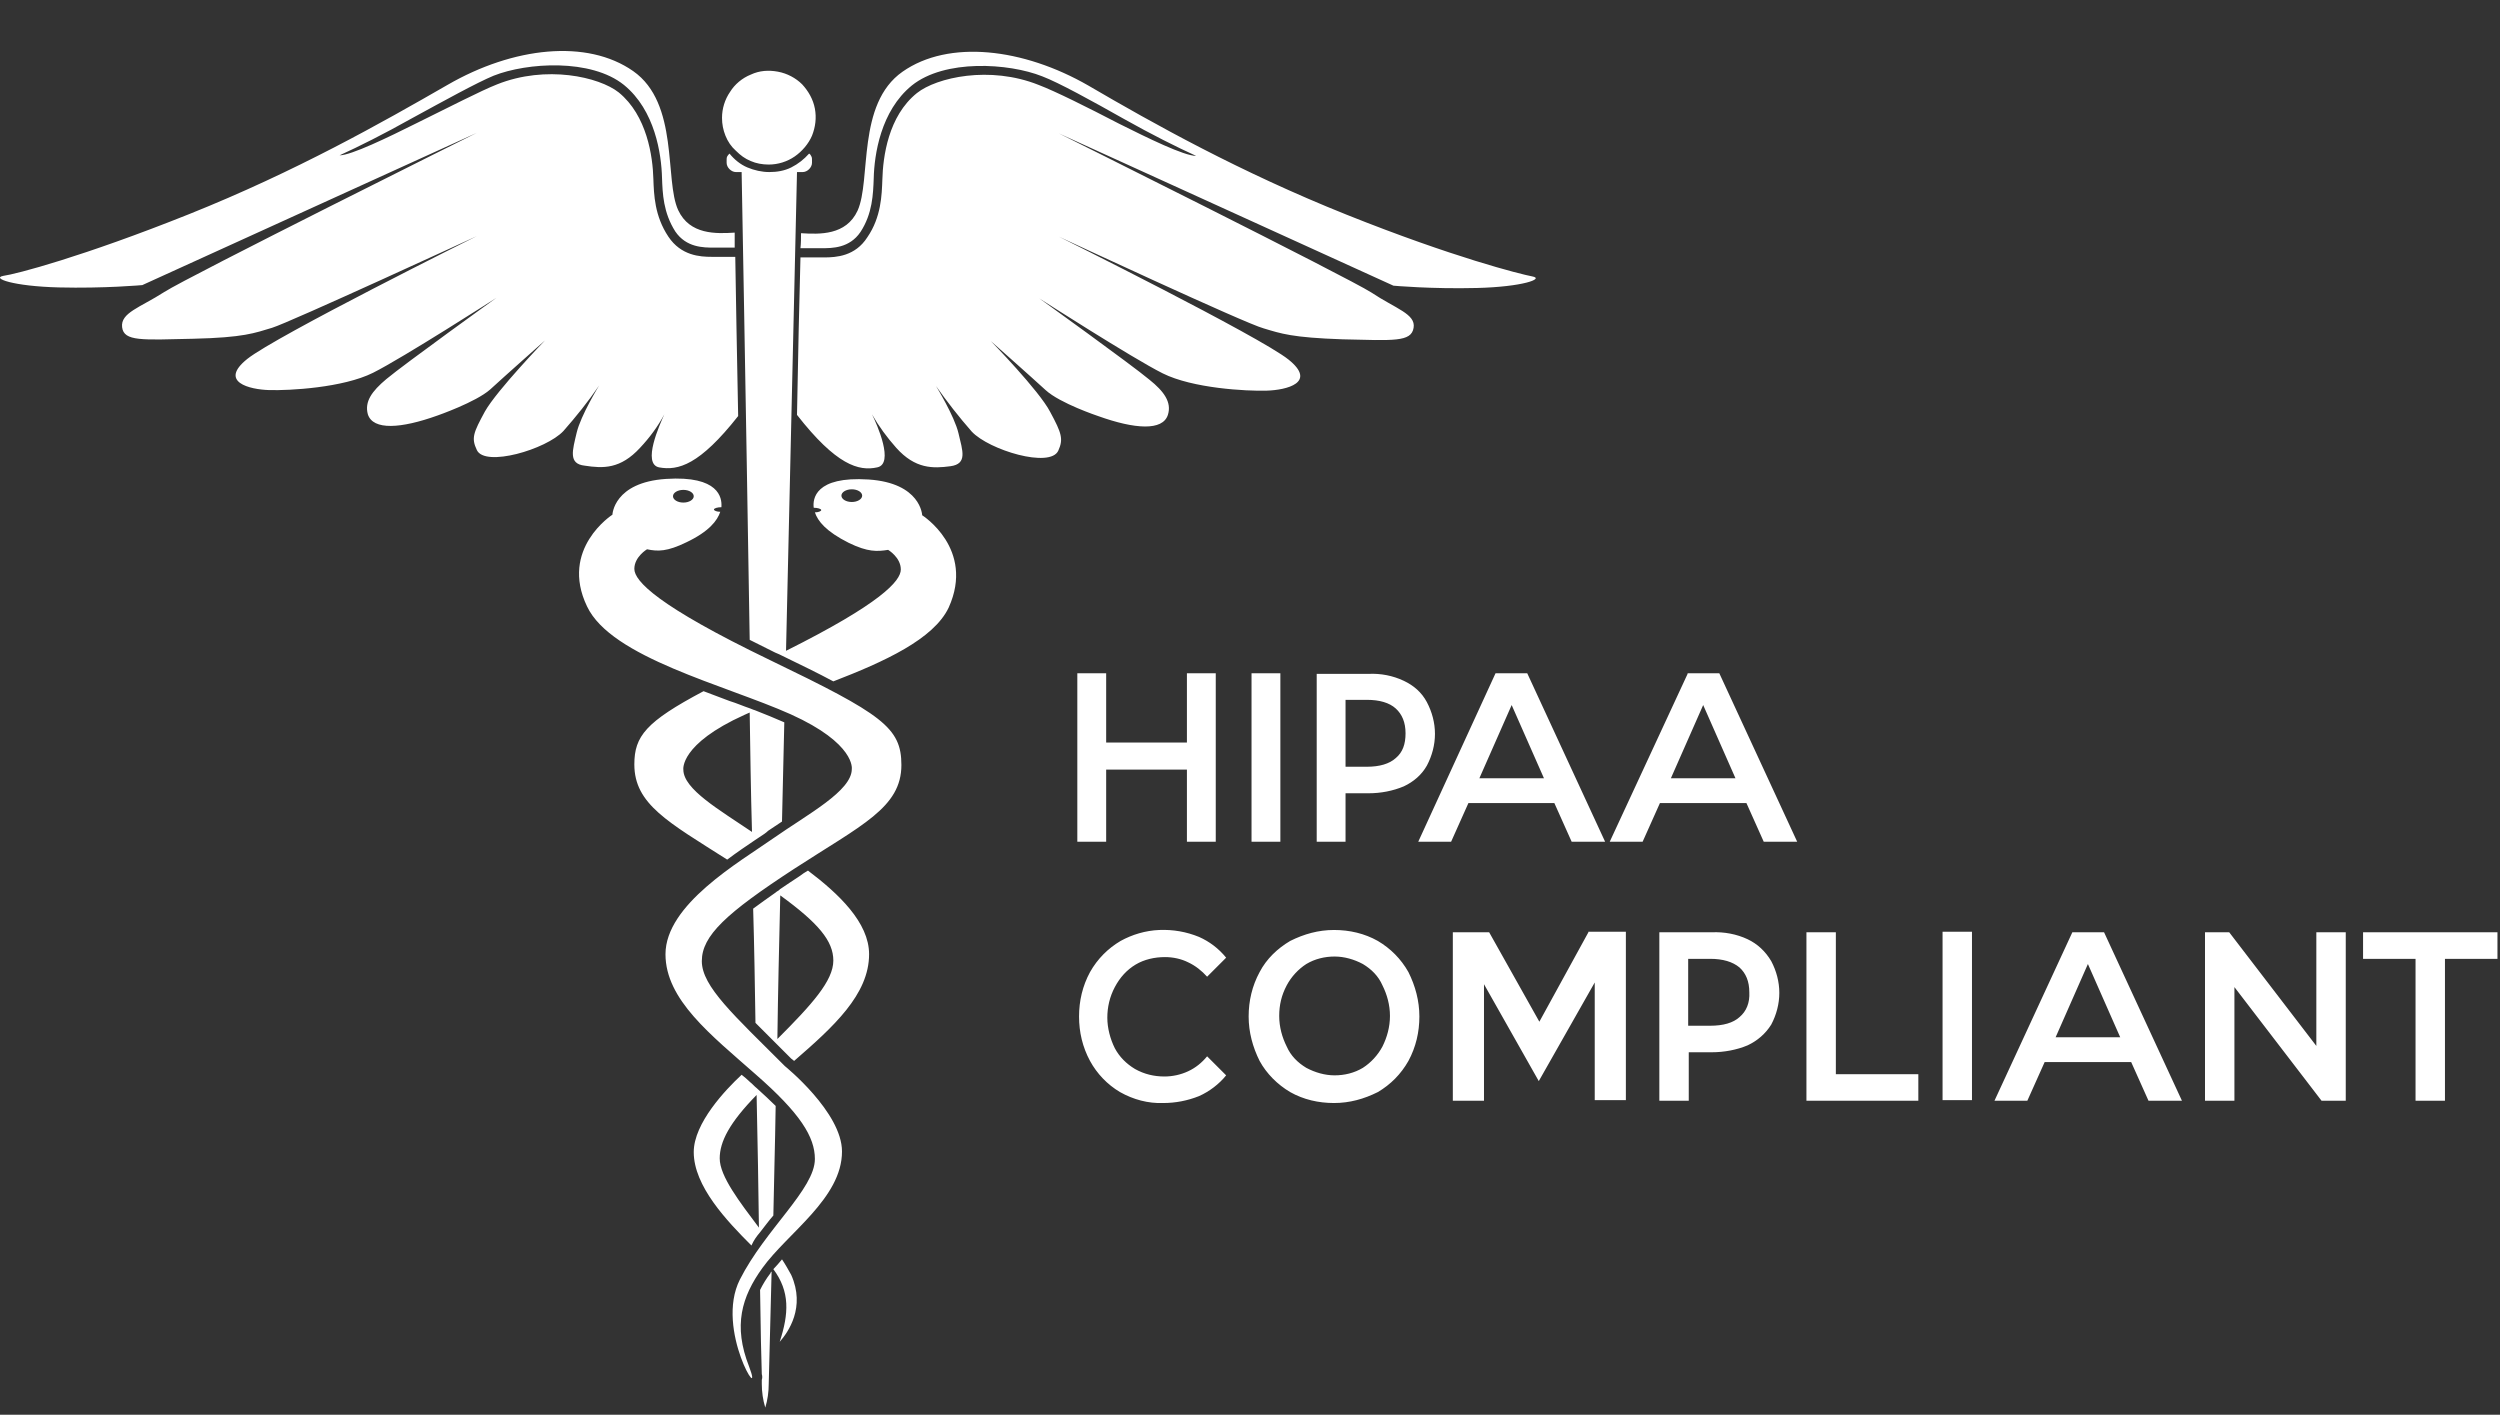 <svg width="129" height="73" viewBox="0 0 129 73" fill="none" xmlns="http://www.w3.org/2000/svg">
<rect x="0" y="0" width="129" height="73" fill="#333333" stroke="none"/>
<path d="M58.596 49.773C59.043 49.505 59.578 49.386 60.114 49.386C60.531 49.386 60.948 49.476 61.305 49.654C61.692 49.833 62.019 50.101 62.287 50.398L63.269 49.416C62.882 48.94 62.406 48.583 61.87 48.345C61.215 48.077 60.531 47.958 59.817 47.987C59.102 48.017 58.418 48.225 57.822 48.553C57.168 48.94 56.632 49.476 56.245 50.16C55.858 50.874 55.679 51.648 55.679 52.452C55.679 53.256 55.858 54.029 56.245 54.744C56.602 55.399 57.138 55.964 57.793 56.351C58.477 56.738 59.251 56.946 60.025 56.916C60.65 56.916 61.275 56.797 61.87 56.559C62.406 56.321 62.912 55.934 63.269 55.488L62.287 54.506C62.019 54.833 61.692 55.101 61.305 55.279C60.918 55.458 60.501 55.547 60.084 55.547C59.549 55.547 59.043 55.428 58.566 55.16C58.12 54.893 57.763 54.535 57.525 54.089C57.287 53.613 57.138 53.047 57.138 52.511C57.138 51.976 57.257 51.44 57.525 50.934C57.793 50.428 58.15 50.041 58.596 49.773ZM57.078 39.713H61.245V43.434H62.733V34.742H61.245V38.314H57.078V34.742H55.59V43.434H57.078V39.713ZM64.579 43.434H66.067V34.742H64.579V43.434ZM72.436 35.13C71.871 34.862 71.246 34.742 70.621 34.772H67.942V43.434H69.43V40.933H70.621C71.246 40.933 71.871 40.814 72.436 40.576C72.942 40.338 73.359 39.981 73.627 39.505C73.895 38.999 74.044 38.433 74.044 37.868C74.044 37.302 73.895 36.737 73.627 36.231C73.359 35.725 72.942 35.368 72.436 35.13ZM72.02 39.118C71.692 39.415 71.186 39.564 70.532 39.564H69.43V36.112H70.532C71.186 36.112 71.692 36.261 72.02 36.558C72.347 36.856 72.526 37.273 72.526 37.838C72.526 38.404 72.377 38.82 72.02 39.118ZM87.08 34.772L83.062 43.434H84.759L85.652 41.439H90.116L91.009 43.434H92.735L88.717 34.742H87.08V34.772ZM86.217 40.16L87.884 36.38L89.551 40.16H86.217ZM71.097 48.553C70.412 48.166 69.639 47.987 68.835 47.987C68.031 47.987 67.287 48.196 66.573 48.553C65.918 48.94 65.353 49.476 64.996 50.16C64.609 50.874 64.43 51.648 64.43 52.452C64.43 53.256 64.638 54.029 64.996 54.744C65.353 55.399 65.918 55.964 66.573 56.351C67.258 56.738 68.031 56.916 68.835 56.916C69.639 56.916 70.383 56.708 71.097 56.351C71.752 55.964 72.288 55.428 72.675 54.744C73.061 54.029 73.24 53.256 73.24 52.452C73.24 51.648 73.032 50.874 72.675 50.16C72.288 49.476 71.752 48.94 71.097 48.553ZM71.335 54C71.097 54.446 70.74 54.833 70.323 55.101C69.877 55.369 69.371 55.488 68.865 55.488C68.359 55.488 67.853 55.339 67.406 55.101C66.96 54.833 66.603 54.476 66.394 54C66.156 53.523 66.007 52.988 66.007 52.422C66.007 51.857 66.126 51.351 66.394 50.845C66.632 50.398 66.99 50.011 67.406 49.743C67.853 49.476 68.359 49.357 68.865 49.357C69.371 49.357 69.877 49.505 70.323 49.743C70.77 50.011 71.127 50.368 71.335 50.845C71.573 51.321 71.722 51.857 71.722 52.422C71.722 52.988 71.573 53.523 71.335 54ZM121.934 48.106V49.476H124.642V56.797H126.16V49.476H128.869V48.106H121.934ZM119.523 53.97L115.028 48.106H113.778V56.797H115.296V50.934L119.791 56.797H121.041V48.106H119.523V53.97ZM81.961 48.106L79.431 52.72L76.841 48.106H74.966V56.797H76.574V50.785L79.401 55.785L82.288 50.696V56.768H83.895V48.077H81.961V48.106ZM90.176 48.464C89.61 48.196 88.955 48.077 88.33 48.106H85.622V56.797H87.14V54.297H88.33C88.955 54.297 89.61 54.178 90.176 53.94C90.682 53.702 91.098 53.345 91.396 52.869C91.664 52.363 91.813 51.797 91.813 51.232C91.813 50.666 91.664 50.101 91.396 49.595C91.098 49.089 90.682 48.702 90.176 48.464ZM89.759 52.482C89.432 52.779 88.926 52.928 88.241 52.928H87.11V49.476H88.241C88.896 49.476 89.402 49.624 89.759 49.922C90.086 50.22 90.265 50.636 90.265 51.202C90.295 51.738 90.116 52.184 89.759 52.482ZM80.205 41.439L81.098 43.434H82.824L78.806 34.742H77.169L73.181 43.434H74.877L75.77 41.439H80.205ZM78.002 36.38L79.669 40.16H76.335L78.002 36.38ZM94.73 48.106H93.212V56.797H98.986V55.428H94.73V48.106ZM100.236 56.768H101.754V48.077H100.236V56.768ZM39.22 66.56C39.25 68.644 39.28 70.161 39.309 70.906C39.339 70.995 39.339 71.114 39.309 71.203C39.309 71.322 39.309 71.412 39.309 71.412C39.309 71.828 39.369 72.245 39.488 72.632C39.607 72.245 39.666 71.828 39.666 71.412C39.666 71.263 39.726 69.09 39.815 65.608C39.786 65.637 39.756 65.667 39.756 65.697C39.547 65.965 39.369 66.262 39.22 66.56ZM33.029 23.105C33.505 22.599 33.952 22.004 34.279 21.379C34.041 21.914 33.118 23.938 34.011 24.117C34.994 24.295 36.095 23.998 38.089 21.468C38.029 18.224 37.97 15.396 37.94 13.253H36.869C36.809 13.253 36.779 13.253 36.72 13.253C36.125 13.253 35.142 13.194 34.488 12.211C33.773 11.14 33.743 10.039 33.714 9.235C33.684 8.074 33.386 5.961 31.928 4.77C30.916 3.967 28.178 3.342 25.648 4.354C24.814 4.681 23.148 5.544 21.511 6.348C20.022 7.092 18.118 8.015 17.522 8.015C18.505 7.568 19.814 6.913 21.243 6.11C22.88 5.217 24.606 4.264 25.469 3.907C27.195 3.223 30.499 3.014 32.196 4.383C33.803 5.693 34.13 7.955 34.16 9.175C34.19 9.979 34.22 10.961 34.845 11.944C35.41 12.777 36.303 12.777 36.839 12.777H36.958H37.91C37.91 12.509 37.91 12.271 37.91 12.003C36.958 12.062 35.589 12.122 34.994 10.842C34.279 9.294 35.053 5.336 32.672 3.669C30.291 2.002 26.481 2.419 23.088 4.383C19.725 6.318 15.26 8.848 9.754 11.051C4.248 13.253 0.825 14.146 0.17 14.235C-0.455 14.354 0.676 14.771 3.027 14.831C5.379 14.89 7.343 14.711 7.343 14.711L24.606 6.854C24.606 6.854 9.724 14.265 8.474 15.069C7.224 15.872 6.212 16.14 6.301 16.884C6.391 17.628 7.343 17.539 9.962 17.48C12.582 17.42 13.147 17.182 14.04 16.914C14.933 16.646 24.606 12.182 24.606 12.182C24.606 12.182 14.248 17.331 12.76 18.521C11.272 19.712 12.879 20.099 13.891 20.128C14.933 20.158 17.701 20.009 19.249 19.236C20.796 18.462 25.618 15.366 25.618 15.366C25.618 15.366 20.856 18.789 19.933 19.563C19.189 20.188 18.802 20.724 18.981 21.379C19.249 22.212 20.677 22.123 22.582 21.438C22.582 21.438 24.547 20.754 25.291 20.099C26.035 19.414 28.118 17.569 28.118 17.569C28.118 17.569 25.648 20.128 25.023 21.23C24.427 22.331 24.308 22.599 24.606 23.224C25.023 24.117 28.178 23.194 29.071 22.242C29.725 21.498 30.351 20.724 30.916 19.89C30.916 19.89 29.963 21.438 29.755 22.331C29.547 23.224 29.309 23.938 30.172 24.028C31.124 24.176 32.017 24.206 33.029 23.105ZM38.922 43.374C39.012 43.315 39.101 43.255 39.19 43.195C39.369 43.076 39.518 42.987 39.637 42.868C39.875 42.719 40.113 42.541 40.351 42.392C40.381 40.695 40.44 38.969 40.47 37.273C39.994 37.064 39.488 36.856 38.952 36.647C38.922 36.647 38.893 36.618 38.863 36.618C38.803 36.588 38.774 36.588 38.714 36.558C38.357 36.439 38.029 36.29 37.643 36.171C37.196 35.993 36.75 35.844 36.303 35.665C33.327 37.243 32.732 37.987 32.732 39.445C32.732 41.499 34.488 42.422 37.523 44.356C38 43.999 38.476 43.672 38.922 43.374ZM35.261 39.713C35.261 39.713 35.053 38.404 38.416 36.886C38.506 36.856 38.595 36.796 38.684 36.767C38.714 38.82 38.744 40.874 38.803 42.928C37.137 41.797 35.261 40.725 35.261 39.713ZM40.351 64.983C40.202 65.161 40.053 65.34 39.905 65.489C40.768 66.649 40.708 67.78 40.232 69.239C40.678 68.733 41.571 67.453 40.827 65.786C40.678 65.518 40.53 65.25 40.351 64.983ZM38.982 52.779C39.309 53.107 39.696 53.494 40.083 53.881C40.321 54.119 40.559 54.357 40.827 54.625C40.857 54.654 40.917 54.684 40.976 54.744C43 52.988 44.845 51.321 44.845 49.237C44.845 47.6 43.268 46.112 41.691 44.922C41.542 45.011 41.393 45.1 41.244 45.219C40.887 45.458 40.559 45.666 40.262 45.874C40.262 45.874 40.232 45.874 40.232 45.904C40.172 45.964 40.083 45.993 40.024 46.053C39.607 46.35 39.22 46.618 38.863 46.886C38.922 48.88 38.952 50.874 38.982 52.779ZM40.262 46.202C42.226 47.63 43 48.553 43 49.565C43 50.607 41.899 51.827 40.113 53.613C40.143 51.232 40.202 48.761 40.262 46.202ZM51.126 17.599C51.126 17.599 53.209 19.444 53.953 20.128C54.697 20.813 56.662 21.468 56.662 21.468C58.566 22.152 59.995 22.242 60.263 21.408C60.471 20.754 60.055 20.188 59.311 19.593C58.388 18.819 53.626 15.396 53.626 15.396C53.626 15.396 58.447 18.491 59.995 19.265C61.543 20.039 64.311 20.188 65.353 20.158C66.394 20.128 67.972 19.742 66.484 18.551C64.996 17.36 54.638 12.211 54.638 12.211C54.638 12.211 64.281 16.706 65.204 16.944C66.097 17.212 66.662 17.42 69.281 17.509C71.901 17.569 72.823 17.658 72.942 16.914C73.061 16.2 72.02 15.932 70.77 15.098C69.52 14.295 54.638 6.884 54.638 6.884L71.901 14.741C71.901 14.741 73.865 14.92 76.216 14.86C78.568 14.801 79.699 14.384 79.074 14.265C78.449 14.146 74.996 13.283 69.49 11.08C63.984 8.878 59.519 6.378 56.156 4.413C52.792 2.479 48.953 2.032 46.572 3.699C44.191 5.366 44.965 9.294 44.25 10.872C43.655 12.152 42.286 12.092 41.333 12.033C41.333 12.271 41.333 12.539 41.304 12.807H42.286H42.405C42.941 12.807 43.834 12.807 44.399 11.973C45.024 11.021 45.054 10.009 45.084 9.205C45.113 7.985 45.441 5.723 47.048 4.413C48.745 3.044 52.048 3.252 53.775 3.937C54.638 4.264 56.364 5.217 58.001 6.14C59.43 6.943 60.739 7.598 61.721 8.044C61.096 8.044 59.221 7.122 57.733 6.378C56.126 5.544 54.459 4.711 53.596 4.383C51.066 3.372 48.328 3.997 47.316 4.8C45.828 5.991 45.56 8.104 45.53 9.265C45.5 10.068 45.471 11.199 44.756 12.241C44.131 13.223 43.149 13.283 42.524 13.283C42.464 13.283 42.435 13.283 42.375 13.283H41.304C41.244 15.426 41.184 18.224 41.125 21.408C43.149 23.998 44.31 24.325 45.262 24.117C46.155 23.938 45.262 21.914 44.994 21.379C45.351 22.004 45.768 22.569 46.244 23.105C47.227 24.206 48.149 24.176 49.042 24.057C49.935 23.938 49.667 23.254 49.459 22.361C49.251 21.468 48.298 19.92 48.298 19.92C48.864 20.724 49.489 21.527 50.143 22.271C51.036 23.224 54.191 24.176 54.608 23.254C54.876 22.658 54.786 22.361 54.191 21.259C53.626 20.158 51.126 17.599 51.126 17.599ZM39.666 8.491C40.143 8.491 40.619 8.342 41.006 8.074C41.393 7.806 41.72 7.419 41.899 7.003C42.077 6.556 42.137 6.08 42.048 5.604C41.958 5.128 41.72 4.711 41.393 4.354C41.065 4.026 40.619 3.788 40.143 3.699C39.666 3.61 39.19 3.639 38.744 3.848C38.297 4.026 37.91 4.354 37.672 4.741C37.404 5.128 37.256 5.604 37.256 6.08C37.256 6.407 37.315 6.705 37.434 7.003C37.553 7.3 37.732 7.568 37.97 7.777C38.208 8.015 38.446 8.193 38.744 8.312C39.012 8.431 39.339 8.491 39.666 8.491ZM47.584 26.587C47.584 26.587 47.524 24.921 44.816 24.742C42.048 24.563 41.929 25.754 41.988 26.2C42.197 26.2 42.375 26.26 42.375 26.319C42.375 26.379 42.226 26.438 42.048 26.438C42.197 26.885 42.613 27.421 43.804 28.016C44.786 28.492 45.262 28.462 45.828 28.373C45.828 28.373 46.482 28.76 46.482 29.385C46.482 29.98 45.441 31.141 40.559 33.582C40.857 20.426 41.125 8.878 41.125 8.878H41.423C41.542 8.878 41.661 8.818 41.75 8.729C41.839 8.64 41.899 8.521 41.899 8.402V8.253C41.899 8.193 41.899 8.134 41.869 8.074C41.839 8.015 41.809 7.955 41.75 7.925C41.482 8.223 41.184 8.461 40.827 8.64C40.47 8.818 40.083 8.878 39.696 8.878C39.309 8.878 38.922 8.789 38.565 8.64C38.208 8.491 37.881 8.223 37.643 7.925C37.583 7.985 37.553 8.015 37.523 8.074C37.494 8.134 37.494 8.193 37.494 8.253V8.402C37.494 8.521 37.553 8.64 37.643 8.729C37.732 8.818 37.851 8.878 37.97 8.878H38.268C38.268 8.878 38.476 20.099 38.684 33.016C39.101 33.225 39.518 33.433 39.994 33.671C40.053 33.701 40.143 33.731 40.202 33.76C41.304 34.296 42.226 34.742 43 35.159C45.619 34.147 48.179 32.986 48.953 31.349C50.322 28.314 47.584 26.587 47.584 26.587ZM43.953 25.903C43.655 25.903 43.417 25.754 43.417 25.575C43.417 25.397 43.655 25.248 43.953 25.248C44.25 25.248 44.488 25.397 44.488 25.575C44.488 25.754 44.25 25.903 43.953 25.903ZM39.22 63.584C39.458 63.286 39.666 62.988 39.905 62.721C39.934 61.024 39.994 59.119 40.024 57.065C39.726 56.768 39.399 56.47 39.041 56.143C38.922 56.053 38.833 55.934 38.714 55.845C38.565 55.696 38.416 55.577 38.268 55.458C37.434 56.232 35.797 57.958 35.797 59.447C35.797 61.203 37.494 62.988 38.774 64.268C38.893 64 39.041 63.792 39.22 63.584ZM39.041 56.5C39.101 59.03 39.131 61.351 39.161 63.346C38.178 62.036 37.137 60.697 37.137 59.774C37.137 58.911 37.643 57.928 39.041 56.5ZM39.726 34.058C33.922 31.26 32.732 29.98 32.732 29.355C32.732 28.73 33.386 28.343 33.386 28.343C33.952 28.462 34.428 28.462 35.41 27.986C36.601 27.421 37.018 26.855 37.166 26.409C36.988 26.409 36.839 26.349 36.839 26.29C36.839 26.23 37.018 26.171 37.226 26.171V26.141C37.256 25.694 37.107 24.534 34.369 24.712C31.66 24.891 31.601 26.558 31.601 26.558C31.601 26.558 28.862 28.314 30.291 31.29C31.541 33.939 37.404 35.338 40.798 36.856C44.161 38.374 43.953 39.683 43.953 39.683C43.953 40.814 41.691 42.005 39.905 43.255C38.119 44.505 34.339 46.678 34.339 49.237C34.339 51.589 36.69 53.404 38.982 55.428C41.304 57.452 42.048 58.673 42.048 59.804C42.048 61.351 39.488 63.435 38.178 66.024C36.869 68.614 39.458 72.632 38.655 70.519C37.821 68.405 38.268 66.917 39.339 65.429C40.649 63.613 43.447 61.828 43.447 59.417C43.447 57.393 40.5 55.012 40.5 55.012C37.881 52.392 36.214 50.904 36.214 49.595C36.214 48.285 37.464 47.124 40.976 44.833C44.459 42.57 46.512 41.678 46.512 39.475C46.512 37.54 45.53 36.856 39.726 34.058ZM35.261 25.278C35.559 25.278 35.797 25.427 35.797 25.605C35.797 25.784 35.559 25.933 35.261 25.933C34.964 25.933 34.726 25.784 34.726 25.605C34.726 25.427 34.964 25.278 35.261 25.278ZM106.933 48.106L102.915 56.797H104.611L105.504 54.803H109.969L110.862 56.797H112.588L108.57 48.106H106.933ZM106.07 53.523L107.736 49.743L109.403 53.523H106.07Z" fill="white"/>
</svg>
